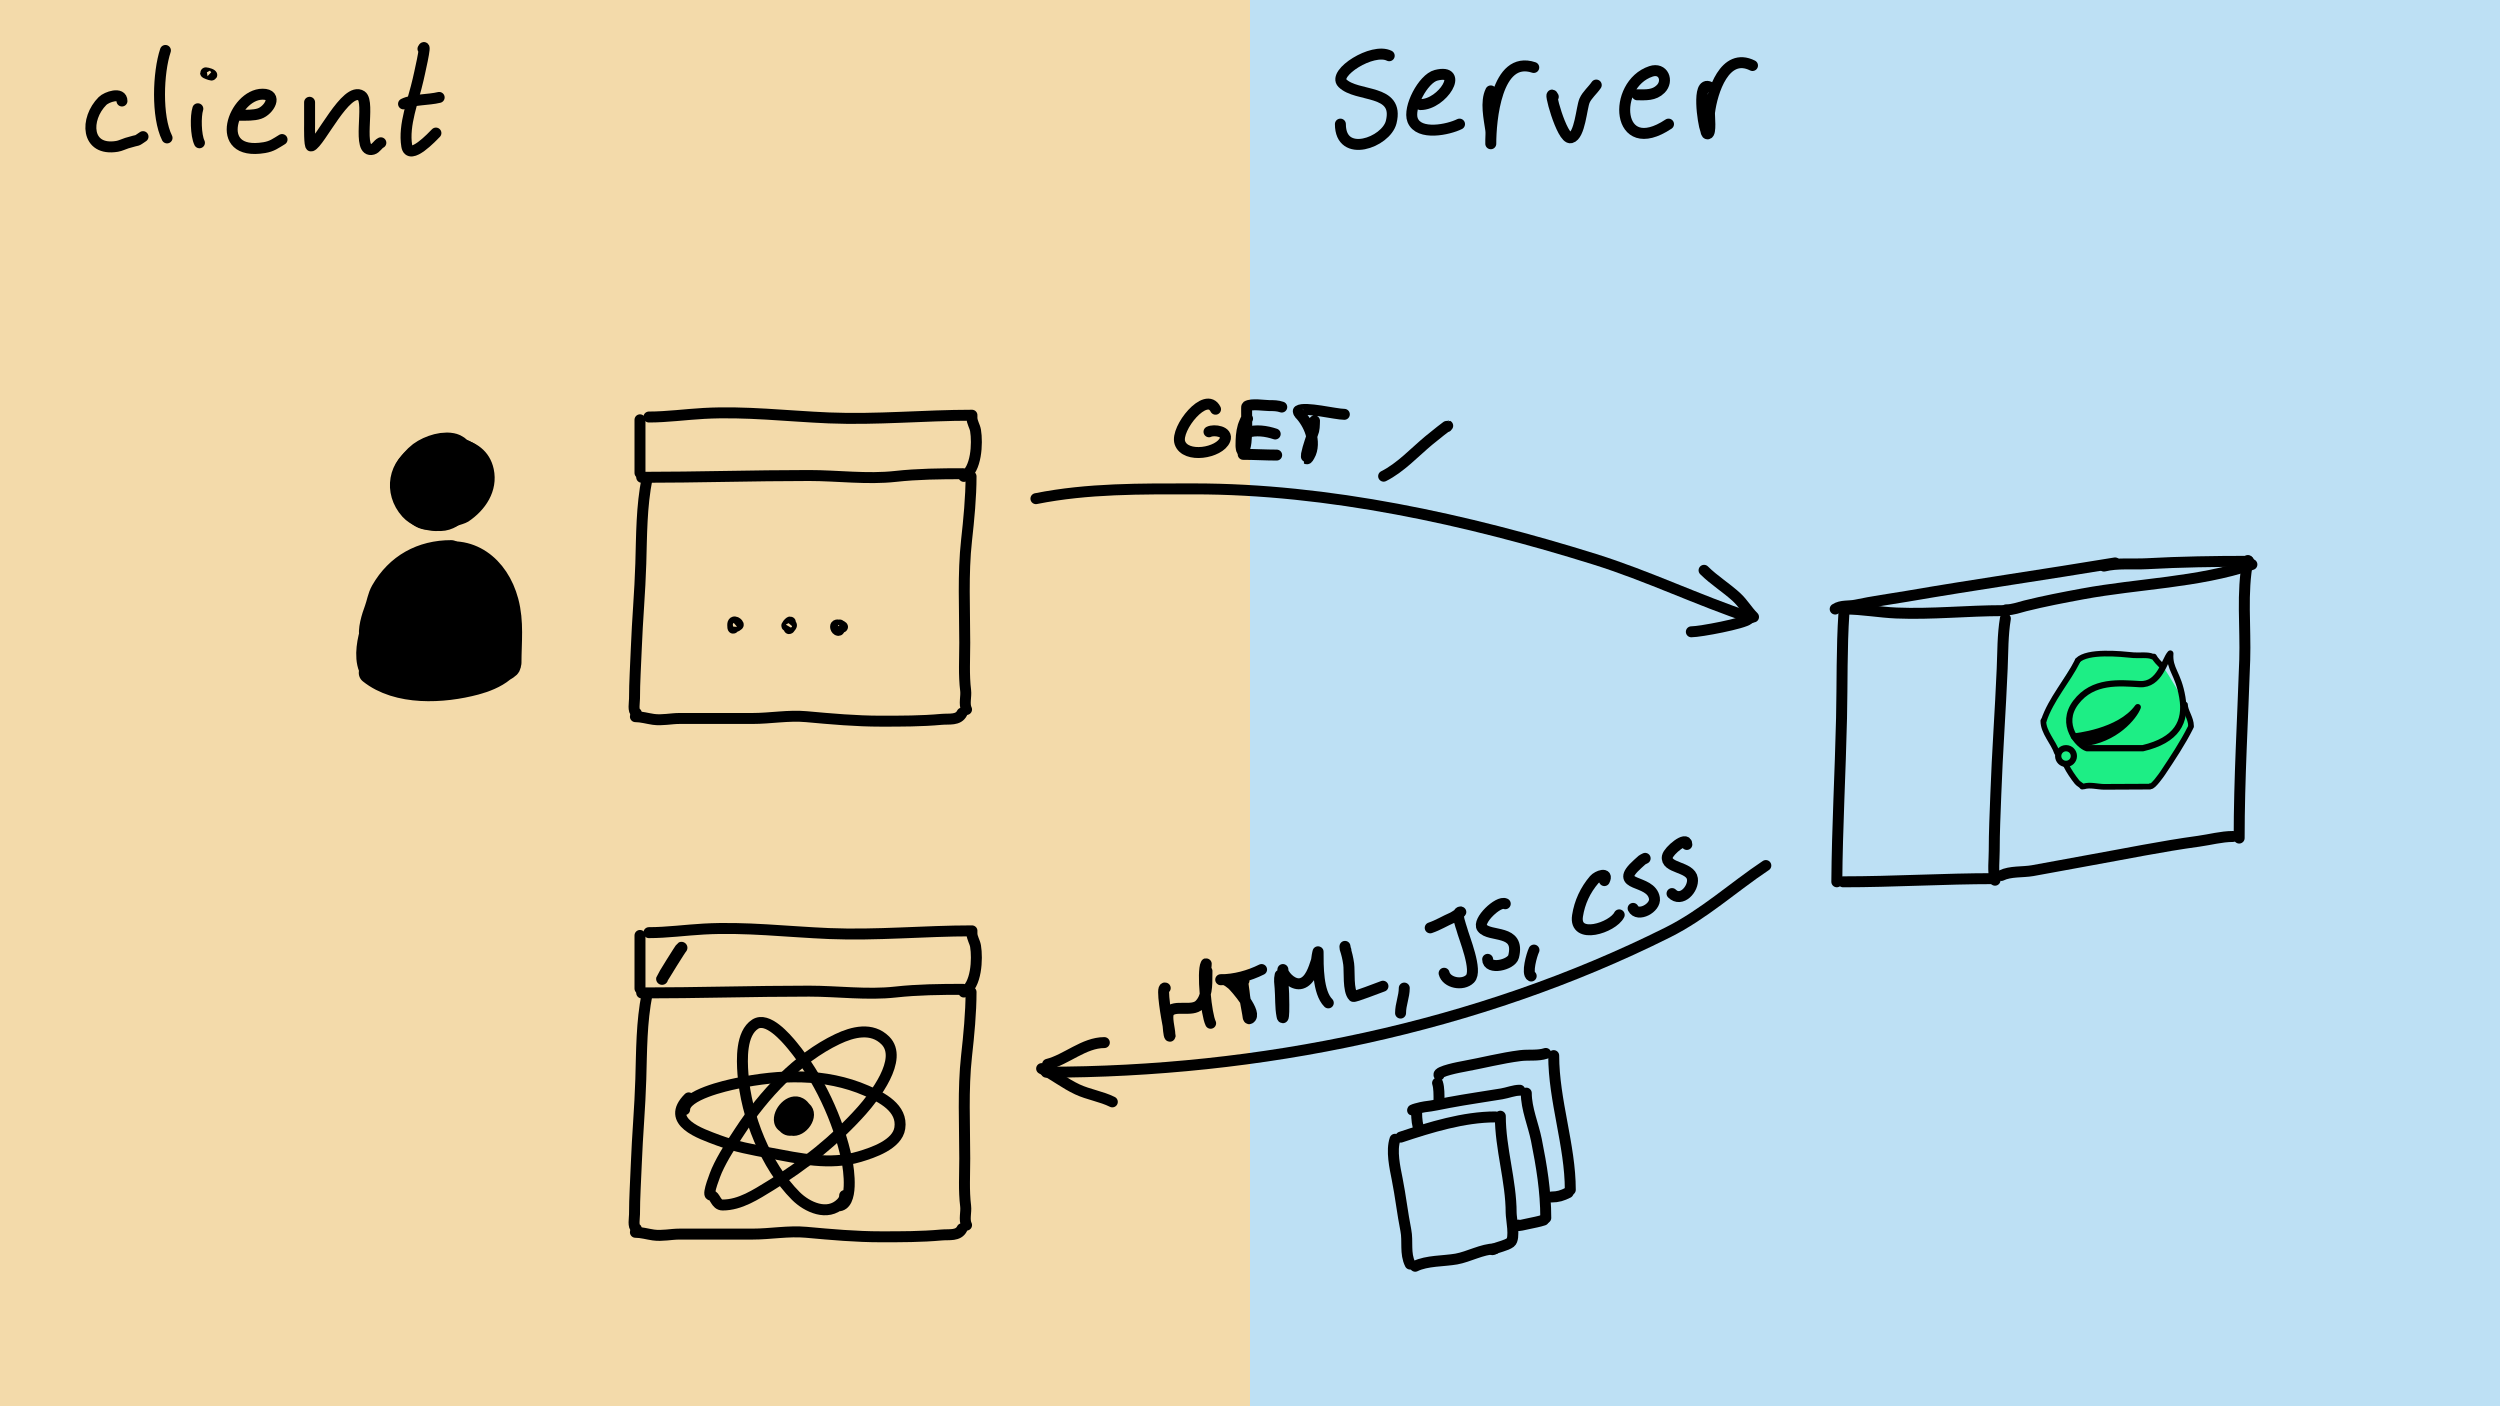 <?xml version="1.0" encoding="UTF-8" standalone="no"?>
<!DOCTYPE svg PUBLIC "-//W3C//DTD SVG 1.1//EN" "http://www.w3.org/Graphics/SVG/1.1/DTD/svg11.dtd">
<!-- Created with Vectornator (http://vectornator.io/) -->
<svg height="100%" stroke-miterlimit="10" style="fill-rule:nonzero;clip-rule:evenodd;stroke-linecap:round;stroke-linejoin:round;" version="1.1" viewBox="0 0 1280 720" width="100%" xml:space="preserve" xmlns="http://www.w3.org/2000/svg" xmlns:xlink="http://www.w3.org/1999/xlink">
<defs/>
<clipPath id="ArtboardFrame">
<rect height="720" width="1280" x="0" y="0"/>
</clipPath>
<g clip-path="url(#ArtboardFrame)" id="Layer-2">
<path d="M-6.39488e-14 0L640 0L640 720L-6.39488e-14 720L-6.39488e-14 0Z" fill="#f3daaa" fill-rule="nonzero" opacity="1" stroke="none"/>
<path d="M640 0L1280 0L1280 720L640 720L640 0Z" fill="#bde0f4" fill-rule="nonzero" opacity="1" stroke="none"/>
</g>
<g clip-path="url(#ArtboardFrame)" id="Layer-1">
<path d="M172.586-162.748C171.459-163.03 170.332-163.311 169.205-163.593" fill="none" opacity="1" stroke="#000000" stroke-linecap="round" stroke-linejoin="round" stroke-width="6.094"/>
<g opacity="1">
<g opacity="1">
<path d="M232.055 266.692C235.548 265.753 224.888 268.868 223.352 268.868C218.254 268.868 211.758 266.364 208.288 262.508C198.989 252.176 201.538 236.928 213.979 230.707C225.548 224.922 246.393 224.866 249.797 240.75C251.889 250.515 246.061 259.196 238.08 264.517C236.628 265.485 226.466 268.196 232.055 266.692Z" fill="none" opacity="1" stroke="#000000" stroke-linecap="round" stroke-linejoin="round" stroke-width="6.094"/>
<path d="M222.8 257.889C218.693 261.997 216.733 259.225 216.733 254.552C216.733 250.043 220.41 244.505 223.407 241.508C224.484 240.431 226.759 238.359 228.564 239.081C235.575 241.886 235.454 248.66 232.508 254.552C231.062 257.444 227.827 261.406 224.014 260.316C214.735 257.665 214.079 242.57 224.317 240.295C225.294 240.078 226.638 239.701 227.654 239.991C237.516 242.809 229.15 265.589 217.946 257.586C211.29 252.832 214.335 245.279 219.767 241.205C221.473 239.925 224.59 237.55 227.047 238.778C228.7 239.604 228.564 243.039 228.564 244.542C228.564 250.765 225.622 255.159 219.16 255.159C217.851 255.159 216.884 255.098 215.823 254.249C210.938 250.341 213.918 242.88 218.25 239.991C219.37 239.245 222.099 236.794 223.71 237.868C225.536 239.085 225.955 243.327 226.137 245.148C226.327 247.044 226.841 249.035 226.137 250.912C225.659 252.187 224.971 254.225 223.71 254.856C211.215 261.103 211.23 241.517 218.857 239.991C221.51 239.461 221.994 243.046 222.193 244.845C222.568 248.215 223.403 256.83 219.463 258.799C217.191 259.936 213.273 254.968 212.789 253.036C210.971 245.764 211.579 243.022 217.036 237.565C219.878 234.723 226.371 232.212 230.384 233.014C231.497 233.237 232.288 234.686 233.418 235.138C238.375 237.121 241.353 239.702 240.395 245.452C239.904 248.397 239.185 251.819 237.058 253.946C236.296 254.707 233.488 255.299 233.114 254.552" fill="none" opacity="1" stroke="#000000" stroke-linecap="round" stroke-linejoin="round" stroke-width="22.796"/>
</g>
<g opacity="1">
<path d="M189.067 341.737C186.764 335.98 188.431 327.371 190.36 321.8C195.795 306.099 208.064 293.075 221.743 283.955" fill="none" opacity="1" stroke="#000000" stroke-linecap="round" stroke-linejoin="round" stroke-width="11.129"/>
<path d="M221.927 284.325C240.3 278.2 255.148 289.924 259.956 307.954C262.775 318.526 261.433 328.686 261.433 339.337" fill="none" opacity="1" stroke="#000000" stroke-linecap="round" stroke-linejoin="round" stroke-width="11.129"/>
<path d="M261.064 340.814C261.064 341.817 258.538 342.919 257.741 343.583C253.875 346.805 248.301 348.956 243.526 350.229C226.942 354.651 203.626 356.005 189.252 344.506" fill="none" opacity="1" stroke="#000000" stroke-linecap="round" stroke-linejoin="round" stroke-width="11.129"/>
<path d="M194.837 342.795C190.007 344.405 192.047 332.421 192.047 329.502C192.047 328.144 192.076 326.749 192.211 325.399C192.244 325.068 192.375 324.414 192.375 324.414C192.375 324.414 192.345 325.181 192.375 325.563C192.497 327.148 192.637 328.731 192.703 330.323C192.834 333.47 193.374 336.538 193.688 339.677C193.82 340.996 194.016 342.291 194.016 343.616C194.016 343.944 193.688 344.6 194.016 344.6C194.783 344.6 194.221 341.154 194.18 340.826C193.595 336.144 193.226 331.074 193.852 326.384C193.868 326.261 194.908 320.059 196.149 320.804C196.878 321.241 197.071 324.339 197.134 324.907C197.61 329.193 197.626 333.723 197.626 338.036C197.626 340.089 198.084 343.129 197.298 345.093C197.253 345.206 197.244 345.476 197.134 345.421C196.659 345.184 196.652 340.612 196.642 340.333C196.418 334.515 196.509 328.558 197.134 322.773C197.389 320.412 197.404 319.89 197.955 317.686C198.194 316.729 198.593 313.972 198.939 314.896C200.865 320.03 199.398 330.614 198.775 336.067C198.593 337.658 198.335 339.239 198.119 340.826C198.052 341.317 198.03 341.813 197.955 342.303C197.904 342.632 197.791 343.62 197.791 343.288C197.791 334.897 198.148 326.29 199.596 318.014C199.667 317.606 201.307 309.035 202.714 309.973C203.678 310.615 203.464 318.321 203.37 319.327C202.91 324.276 201.341 329.259 200.252 334.097C199.752 336.322 199.655 339.722 198.611 341.81C198.285 342.463 198.975 340.396 199.103 339.677C199.268 338.755 199.303 337.815 199.432 336.887C199.839 333.957 200.025 333.309 200.581 330.323C201.802 323.757 203.046 317.176 204.355 310.629C204.743 308.691 205.382 306.303 205.996 304.393C206.283 303.502 207.197 301.323 207.309 301.603C207.83 302.905 206.889 306.222 206.653 307.347C205.512 312.765 204.025 318.096 202.55 323.43C202.175 324.784 201.319 327.929 200.909 329.502C200.751 330.106 200.219 331.899 200.416 331.307C203.584 321.805 204.889 311.689 208.294 302.259C208.549 301.552 209.714 298.476 210.263 297.5C210.51 297.06 210.828 296.071 211.248 296.351C212.097 296.917 210.931 301.869 210.92 301.931C209.965 307.387 208.377 312.664 206.981 318.014C206.761 318.857 205.828 322.974 205.504 324.086C205.329 324.685 204.612 326.371 205.012 325.891C206.949 323.567 207.158 319.15 208.13 316.373C209.807 311.581 211.775 306.913 213.381 302.095C214.364 299.148 215.056 296.569 216.664 293.889C217.046 293.251 217.5 291.513 217.977 292.084C219.213 293.568 217.627 298.385 217.32 299.797C216.674 302.771 214.426 313.031 212.233 315.224C211.754 315.703 212.528 313.902 212.725 313.255C212.892 312.705 214.095 308.8 214.202 308.495C215.611 304.503 217.383 300.666 218.797 296.679C219.266 295.358 219.712 294.025 220.274 292.741C220.451 292.337 220.882 291.153 220.931 291.592C221.3 294.915 219.699 299.265 218.797 302.423C218.369 303.92 217.884 305.403 217.32 306.854C217.143 307.31 216.412 308.587 216.664 308.167C219.371 303.655 220.78 298.304 223.064 293.561C223.669 292.305 224.246 291.034 224.869 289.787C225.1 289.325 225.459 288.012 225.69 288.474C227.03 291.154 224.25 297.12 223.556 299.797C223.244 301.002 222.572 302.481 222.572 303.736C222.572 303.846 222.462 304.064 222.572 304.064C223.177 304.064 224.337 300.224 224.377 300.126C225.609 297.1 226.826 294.051 227.823 290.935C228.124 289.996 228.407 289.047 228.808 288.145C228.878 287.987 228.948 287.482 228.972 287.653C229.576 291.877 227.262 297.648 226.346 301.767C225.938 303.603 225.306 306.289 225.526 306.362C226.45 306.67 227.814 301.463 227.823 301.439C229.145 298.024 231.01 294.809 232.419 291.428C233.393 289.088 234.183 288.379 234.224 288.474C234.735 289.667 234.001 291.757 233.731 292.905C233.601 293.461 232.668 294.546 233.239 294.546C234.27 294.546 235.436 289.874 235.537 288.966C235.561 288.749 235.537 288.31 235.537 288.31C235.537 288.31 235.478 289.738 235.373 290.443C235.1 292.261 234.982 294.019 234.88 295.859C234.88 295.861 234.546 298.488 235.373 297.992C236.785 297.145 236.779 292.017 236.85 290.607C236.893 289.733 236.85 288.857 236.85 287.981C236.85 287.653 236.996 286.703 236.85 286.997C236.006 288.683 235.133 294.844 237.998 295.202C239.993 295.452 240.659 291.159 241.117 289.787C241.264 289.343 241.278 288.143 241.609 288.474C242.776 289.64 242.4 296.098 243.742 298.485C243.789 298.568 245.837 301.477 246.04 301.274C247.114 300.2 246.447 295.504 246.532 294.054C246.568 293.45 246.505 291.675 246.696 292.248C247.417 294.409 245.6 302.532 249.158 303.244C250.161 303.444 249.879 296.601 249.815 295.695C249.764 294.983 249.876 292.885 249.65 293.561C248.435 297.207 250.172 302.766 252.112 305.87C252.118 305.879 254.305 308.764 254.41 308.66C254.988 308.081 254.224 304.941 254.081 304.229C253.995 303.796 253.831 302.483 253.917 302.916C255.907 312.865 259.661 322.262 259.661 332.456C259.661 334.971 259.825 337.552 259.825 339.841C259.825 340.028 259.931 340.736 259.661 340.826C258.414 341.242 258.699 335.897 257.364 336.231C256.518 336.442 257.452 340.246 256.871 340.826C255.495 342.202 252.172 342.482 250.471 343.616C246.527 346.245 236.292 349.349 231.434 348.539C227.234 347.839 223.459 346.57 219.125 346.57C214.702 346.57 208.741 348.86 204.847 348.211C201.295 347.619 201.395 340.29 201.073 337.872C200.933 336.821 200.934 335.795 200.745 334.754C200.654 334.257 200.416 332.772 200.416 333.277C200.416 336.319 201.131 339.632 202.222 342.467C202.395 342.918 204.143 345.759 205.012 344.6C206.15 343.082 205.106 335.338 205.012 333.441C204.952 332.243 204.892 330.865 205.012 329.666C205.034 329.442 204.982 328.894 205.176 329.01C205.929 329.461 209.539 338.943 210.427 340.498C211.056 341.598 211.724 342.704 212.397 343.78C212.566 344.05 212.746 344.886 212.889 344.6C213.371 343.637 211.87 341.216 211.576 340.333C210.083 335.853 208.581 331.595 207.966 326.876C207.906 326.419 207.841 321.172 207.966 321.296C210.133 323.464 211.773 333.925 212.233 337.051C212.458 338.582 212.659 340.116 212.889 341.646C213.02 342.519 212.823 345.061 213.217 344.272C214.129 342.449 212.497 338.146 212.233 336.231C211.559 331.35 211.084 326.385 211.084 321.46C211.084 320.181 210.507 315.144 211.576 314.075C212.134 313.517 212.64 315.296 212.889 316.045C213.754 318.64 214.365 321.313 215.187 323.922C216.566 328.304 218.106 332.566 219.125 337.051C219.696 339.562 219.935 340.585 220.11 343.123C220.174 344.051 220.11 344.983 220.11 345.913C220.11 346.077 220.257 346.479 220.11 346.406C218.753 345.727 218.629 339.717 218.469 338.528C217.638 332.381 216.96 326.193 216.828 319.983C216.762 316.904 216.773 313.693 217.156 310.629C217.27 309.719 217.404 307.287 217.977 308.003C219.052 309.348 219.011 315.257 219.125 316.537C219.71 323.09 221.305 335.049 218.797 341.318C218.574 341.877 218.745 340.112 218.797 339.513C218.864 338.748 218.912 337.982 218.961 337.215C219.168 334.01 219.559 330.885 219.946 327.697C220.773 320.872 221.106 313.996 222.079 307.183C222.222 306.182 222.441 302.39 223.392 301.439C224.336 300.495 224.356 304.689 224.541 307.183C224.71 309.464 225.11 315.776 225.198 317.85C225.482 324.585 225.728 331.315 225.198 338.036C225.126 338.94 225.202 340.654 224.705 341.646C224.632 341.793 224.694 341.318 224.705 341.154C224.749 340.497 224.843 339.843 224.869 339.185C224.898 338.474 224.843 337.762 224.869 337.051C224.928 335.462 225.146 333.881 225.198 332.292C225.406 325.841 225.362 319.384 225.362 312.927C225.362 309.747 225.215 311.351 225.69 308.66C225.767 308.225 225.81 306.908 225.854 307.347C226.652 315.325 226.232 323.049 225.198 330.979C224.897 333.28 224.51 335.57 224.213 337.872C224.211 337.883 223.433 343.104 224.541 341.81C226.209 339.865 225.526 334.41 225.526 332.128C225.526 325.178 225.461 318.228 225.854 311.285C226.053 307.776 226.429 304.225 227.167 300.782C227.374 299.818 227.84 297.057 228.152 297.992C229.294 301.419 228.48 307.08 228.48 310.629C228.48 318.886 228.639 327.158 228.316 335.41C228.253 337.017 227.391 344.72 228.152 346.242C228.204 346.346 229.07 344.432 229.136 342.631C229.24 339.839 229.232 337.051 229.464 334.261C230.156 325.964 230.092 317.597 230.941 309.316C230.975 308.991 231.063 302.937 231.762 302.587C231.798 302.569 231.845 303.935 231.926 306.69C231.997 309.097 232.09 311.504 232.09 313.911C232.09 321.456 232.235 329.017 232.419 336.559C232.436 337.273 232.127 342.731 233.239 343.288C234.153 343.745 233.927 341.347 234.06 340.333C234.374 337.924 234.291 335.369 234.224 332.948C233.99 324.54 232.419 316.276 232.419 307.839C232.419 305.852 232.419 303.897 232.747 301.931C232.784 301.708 232.685 301.274 232.911 301.274C233.793 301.274 233.184 303.02 233.239 303.9C233.308 305.004 233.55 310.275 233.567 311.121C233.729 319.212 233.5 327.322 233.731 335.41C233.737 335.603 233.759 341.154 234.716 341.154C236.412 341.154 236.162 336.589 236.193 335.738C236.431 329.316 235.588 322.923 235.044 316.537C234.882 314.634 233.488 301.354 234.716 300.126C235.097 299.745 235.371 301.671 235.701 304.393C236.079 307.51 236.058 307.752 236.357 311.121C237.047 318.878 237.325 326.643 237.506 334.425C237.545 336.121 237.506 337.817 237.506 339.513C237.506 340.169 236.85 341.482 237.506 341.482C238.406 341.482 238.47 335.875 238.491 335.574C239.01 328.048 238.506 320.456 238.327 312.927C238.261 310.166 238.201 307.318 238.327 304.557C238.349 304.062 238.421 303.57 238.491 303.08C238.53 302.804 238.609 301.984 238.655 302.259C239.118 305.038 238.548 308.335 238.655 311.121C238.92 318.019 239.68 324.912 240.132 331.8C240.325 334.749 240.46 337.706 240.46 340.662C240.46 342.695 240.563 343.194 240.296 344.929C240.262 345.152 240.203 345.799 240.132 345.585C239.2 342.79 240.835 337.509 241.117 334.754C241.674 329.29 241.848 323.667 241.609 318.178C241.464 314.858 241.013 311.469 240.624 308.167C240.477 306.913 240.401 305.651 240.296 304.393C240.268 304.061 240.132 303.075 240.132 303.408C240.132 312.55 242.062 321.794 242.429 330.979C242.442 331.303 242.235 336.887 243.414 336.887C244.376 336.887 243.913 330.874 243.906 330.651C243.682 323.476 243.239 316.34 243.414 309.152C243.435 308.287 244.557 302.072 244.563 302.095C245.302 304.804 245.186 308.4 245.383 311.121C245.837 317.355 246.324 323.573 246.204 329.83C246.134 333.462 245.712 337.03 245.712 340.662C245.712 340.935 245.438 341.482 245.712 341.482C246.006 341.482 246.001 340.954 246.04 340.662C246.336 338.442 245.936 335.982 245.876 333.769C245.725 328.184 245.358 322.747 244.727 317.193C244.341 313.796 244.44 313.814 244.235 310.629C244.189 309.917 244.108 309.208 244.071 308.495C244.048 308.058 244.071 306.745 244.071 307.183C244.071 315.556 245.383 323.886 245.383 332.292C245.383 332.655 244.993 340.005 245.876 340.005C246.621 340.005 247.278 336.023 247.353 335.574C248.273 330.055 247.681 324.073 247.681 318.506C247.681 316.81 247.764 315.114 247.845 313.419C247.876 312.763 247.716 310.806 247.845 311.45C249.212 318.282 248.83 325.849 248.83 332.784C248.83 333.397 248.347 338.612 249.815 338.856C251.687 339.168 251.32 332.944 251.292 332.128C251.128 327.371 249.911 322.847 249.158 318.178C248.94 316.824 248.928 315.444 248.83 314.075C248.806 313.743 248.666 313.091 248.666 313.091C248.666 313.091 248.851 314.628 248.994 315.388C249.423 317.678 249.835 319.972 250.143 322.281C250.603 325.734 250.934 329.143 251.127 332.62C251.194 333.816 251.311 336.074 251.456 337.379C251.518 337.939 251.878 339.255 252.276 338.856C255.363 335.77 253.425 320.332 253.425 315.881C253.425 315.113 253.532 317.412 253.589 318.178C253.808 321.131 253.753 320.145 253.753 323.102C253.753 323.841 253.482 332.841 253.589 332.948C253.931 333.291 254.246 329.408 254.246 329.174C254.246 326.501 254.394 323.789 254.081 321.132C253.979 320.261 253.676 317.663 253.917 318.506C254.801 321.599 254.574 325.479 254.574 328.681C254.574 329.721 254.574 330.76 254.574 331.8C254.574 332.132 254.44 332.933 254.738 332.784C255.721 332.293 255.887 323.927 255.887 322.609C255.887 321.57 255.8 320.527 255.887 319.491C255.914 319.159 256.051 318.174 256.051 318.506C256.051 319.382 256.051 320.257 256.051 321.132" fill="none" opacity="1" stroke="#000000" stroke-linecap="round" stroke-linejoin="round" stroke-width="11.129"/>
<path d="M189.7 326.712C188.408 322.834 190.723 315.704 192.095 312.046C193.287 308.868 193.689 305.44 195.388 302.467C203.068 289.026 215.76 282.113 231.007 282.113" fill="none" opacity="1" stroke="#000000" stroke-linecap="round" stroke-linejoin="round" stroke-width="11.129"/>
</g>
</g>
<g opacity="1">
<path d="M327.672 214.941C327.672 224.009 327.672 233.076 327.672 242.144" fill="none" opacity="1" stroke="#000000" stroke-linecap="round" stroke-linejoin="round" stroke-width="5.611"/>
<path d="M332.239 213.515C341.371 213.515 351.077 212.187 360.343 211.673C381.702 210.486 403.095 213.089 424.384 213.976C448.854 214.996 473.218 212.594 497.639 212.594" fill="none" opacity="1" stroke="#000000" stroke-linecap="round" stroke-linejoin="round" stroke-width="5.611"/>
<path d="M328.553 244.384C357.11 244.384 385.638 243.463 414.248 243.463C428.75 243.463 444.024 245.529 458.477 243.923C469.742 242.672 481.667 242.541 493.032 242.541" fill="none" opacity="1" stroke="#000000" stroke-linecap="round" stroke-linejoin="round" stroke-width="5.611"/>
<path d="M497.639 213.976C497.639 216.125 499.119 218.248 499.482 220.426C500.556 226.873 499.943 240.698 493.492 243.923" fill="none" opacity="1" stroke="#000000" stroke-linecap="round" stroke-linejoin="round" stroke-width="5.611"/>
<path d="M325.789 365.094C323.946 364.172 324.867 359.677 324.867 357.722C324.867 349.061 325.469 340.559 325.789 331.921C326.323 317.489 327.668 303.056 328.092 288.613C328.525 273.919 328.422 259.322 331.318 244.845" fill="none" opacity="1" stroke="#000000" stroke-linecap="round" stroke-linejoin="round" stroke-width="5.611"/>
<path d="M494.875 363.251C493.487 360.476 494.792 356.605 494.414 353.576C493.416 345.589 493.953 337.244 493.953 329.157C493.953 311.879 492.97 293.775 494.875 276.635C496.051 266.044 497.178 254.485 497.178 243.923" fill="none" opacity="1" stroke="#000000" stroke-linecap="round" stroke-linejoin="round" stroke-width="5.611"/>
<path d="M492.571 365.094C490.634 368.968 486.105 367.943 481.974 368.319C471.765 369.247 461.384 369.24 451.106 369.24C438.229 369.24 425.618 368.096 412.866 366.936C403.702 366.103 394.391 367.858 385.222 367.858C372.783 367.858 360.343 367.858 347.904 367.858C343.506 367.858 338.996 368.955 334.543 368.319C331.492 367.883 328.34 366.936 325.328 366.936" fill="none" opacity="1" stroke="#000000" stroke-linecap="round" stroke-linejoin="round" stroke-width="5.611"/>
<path d="M375.506 321.043C376.687 317.261 375.159 324.746 375.159 320.002C375.159 316.713 378.473 319.464 377.934 320.002C377.054 320.883 375.458 321.199 375.506 321.043Z" fill="none" opacity="1" stroke="#000000" stroke-linecap="round" stroke-linejoin="round" stroke-width="5.611"/>
<path d="M403.256 319.655C401.402 321.893 406.404 318.577 404.991 320.696C402.024 325.145 406.976 315.167 403.256 319.655Z" fill="none" opacity="1" stroke="#000000" stroke-linecap="round" stroke-linejoin="round" stroke-width="5.611"/>
<path d="M431.353 321.043C430.931 321.438 429.966 320.002 429.966 320.002C429.966 320.002 430.225 322.777 429.272 322.777C428.618 322.777 428.043 322.024 427.884 321.39C427.198 318.645 431.762 320.661 431.353 321.043Z" fill="none" opacity="1" stroke="#000000" stroke-linecap="round" stroke-linejoin="round" stroke-width="5.611"/>
</g>
<path d="M327.672 478.943C327.672 488.01 327.672 497.078 327.672 506.145" fill="none" opacity="1" stroke="#000000" stroke-linecap="round" stroke-linejoin="round" stroke-width="5.611"/>
<path d="M332.239 477.517C341.371 477.517 351.077 476.189 360.343 475.674C381.702 474.487 403.095 477.09 424.384 477.977C448.854 478.997 473.218 476.595 497.639 476.595" fill="none" opacity="1" stroke="#000000" stroke-linecap="round" stroke-linejoin="round" stroke-width="5.611"/>
<path d="M328.553 508.385C357.11 508.385 385.638 507.464 414.248 507.464C428.75 507.464 444.024 509.53 458.477 507.924C469.742 506.673 481.667 506.542 493.032 506.542" fill="none" opacity="1" stroke="#000000" stroke-linecap="round" stroke-linejoin="round" stroke-width="5.611"/>
<path d="M497.639 477.977C497.639 480.126 499.119 482.249 499.482 484.428C500.556 490.875 499.943 504.699 493.492 507.924" fill="none" opacity="1" stroke="#000000" stroke-linecap="round" stroke-linejoin="round" stroke-width="5.611"/>
<path d="M325.789 629.095C323.946 628.173 324.867 623.679 324.867 621.723C324.867 613.062 325.469 604.56 325.789 595.923C326.323 581.49 327.668 567.057 328.092 552.615C328.525 537.92 328.422 523.323 331.318 508.846" fill="none" opacity="1" stroke="#000000" stroke-linecap="round" stroke-linejoin="round" stroke-width="5.611"/>
<path d="M494.875 627.252C493.487 624.477 494.792 620.606 494.414 617.577C493.416 609.591 493.953 601.245 493.953 593.158C493.953 575.88 492.97 557.777 494.875 540.636C496.051 530.045 497.178 518.486 497.178 507.924" fill="none" opacity="1" stroke="#000000" stroke-linecap="round" stroke-linejoin="round" stroke-width="5.611"/>
<path d="M492.571 629.095C490.634 632.969 486.105 631.944 481.974 632.32C471.765 633.248 461.384 633.241 451.106 633.241C438.229 633.241 425.618 632.097 412.866 630.938C403.702 630.105 394.391 631.859 385.222 631.859C372.783 631.859 360.343 631.859 347.904 631.859C343.506 631.859 338.996 632.956 334.543 632.32C331.492 631.884 328.34 630.938 325.328 630.938" fill="none" opacity="1" stroke="#000000" stroke-linecap="round" stroke-linejoin="round" stroke-width="5.611"/>
<g opacity="1">
<g opacity="1">
<path d="M1120.91 364.87C1122.22 367.636 1122.22 370.844 1120.91 373.61C1116.72 382.362 1111.77 390.935 1106.29 398.943C1104.55 401.461 1101.77 403.065 1098.72 403.314C1089.04 404.057 1079.14 404.057 1069.47 403.314C1066.42 403.065 1063.64 401.461 1061.9 398.943C1056.42 390.935 1051.47 382.362 1047.27 373.61C1045.96 370.844 1045.96 367.636 1047.27 364.87C1051.47 356.118 1056.42 347.545 1061.9 339.537C1063.64 337.02 1066.42 335.416 1069.47 335.167C1079.14 334.423 1089.04 334.423 1098.72 335.167C1101.77 335.416 1104.55 337.02 1106.29 339.537C1111.77 347.545 1116.72 356.118 1120.91 364.87Z" fill="#1dee85" fill-rule="evenodd" opacity="1" stroke="none"/>
<path d="M1068.52 383.083L1097.13 383.083C1114.47 378.978 1119.52 369.709 1117.36 357.054C1115.2 344.399 1110.61 342.789 1111.21 334.61C1108.18 337.896 1105.95 350.887 1095.55 350.275C1085.15 349.664 1071.5 348.211 1062.85 359.607C1054.19 371.004 1064.32 381.816 1068.52 383.083Z" fill="none" opacity="1" stroke="#000000" stroke-linecap="round" stroke-linejoin="round" stroke-width="3.204"/>
<path d="M1053.79 387.095C1053.79 384.878 1055.59 383.081 1057.8 383.081C1060.02 383.081 1061.82 384.878 1061.82 387.095C1061.82 389.312 1060.02 391.109 1057.8 391.109C1055.59 391.109 1053.79 389.312 1053.79 387.095Z" fill="none" opacity="1" stroke="#000000" stroke-linecap="round" stroke-linejoin="round" stroke-width="3.2"/>
<path d="M1061.82 377.085C1061.82 377.085 1085.2 374.997 1094.54 362.054C1092.75 366.821 1083.16 378.87 1066.31 380.553C1066.24 380.619 1061.82 377.085 1061.82 377.085Z" fill="#000000" fill-rule="evenodd" opacity="1" stroke="#000000" stroke-linecap="round" stroke-linejoin="round" stroke-width="3.2"/>
</g>
<g opacity="1">
<path d="M940.45 451.476C940.662 423.519 942.247 395.607 942.869 367.611C943.267 349.699 942.898 331.751 944.09 313.865" fill="none" opacity="1" stroke="#000000" stroke-linecap="round" stroke-linejoin="round" stroke-width="5.611"/>
<path d="M1021.45 450.673C1020.28 445.999 1021.04 440.362 1021.04 435.608C1021.04 425.92 1021.51 416.363 1021.86 406.699C1022.63 385.238 1024.22 363.823 1025.12 342.367C1025.47 333.927 1025.36 325.052 1026.75 316.716" fill="none" opacity="1" stroke="#000000" stroke-linecap="round" stroke-linejoin="round" stroke-width="5.611"/>
<path d="M1025.52 312.644C1007.36 312.644 989.095 314.621 970.963 313.865C962.34 313.506 953.475 311.83 944.905 311.83" fill="none" opacity="1" stroke="#000000" stroke-linecap="round" stroke-linejoin="round" stroke-width="5.611"/>
<path d="M1021.04 449.859C995.464 449.859 969.437 451.488 943.683 451.488" fill="none" opacity="1" stroke="#000000" stroke-linecap="round" stroke-linejoin="round" stroke-width="5.611"/>
<path d="M939.612 311.83C942.671 309.79 946.697 310.544 950.198 309.794C958.858 307.938 967.499 306.825 976.257 305.315C1011.74 299.198 1047.42 294.133 1082.93 288.214" fill="none" opacity="1" stroke="#000000" stroke-linecap="round" stroke-linejoin="round" stroke-width="5.611"/>
<path d="M1027.15 312.237C1030.58 312.237 1033.6 311.031 1036.92 310.201C1046.6 307.783 1056.44 305.908 1066.24 304.093C1095.08 298.753 1124.92 298.376 1152.97 289.028" fill="none" opacity="1" stroke="#000000" stroke-linecap="round" stroke-linejoin="round" stroke-width="5.611"/>
<path d="M1077.23 289.843C1084.19 288.103 1092.09 289.017 1099.22 288.621C1116.47 287.663 1134.07 287.4 1151.34 287.4" fill="none" opacity="1" stroke="#000000" stroke-linecap="round" stroke-linejoin="round" stroke-width="5.611"/>
<path d="M1024.71 448.23C1029.22 445.978 1035.69 446.652 1040.59 445.787C1050.24 444.085 1059.85 442.216 1069.5 440.494C1088.24 437.147 1106.82 433.295 1125.69 430.722C1131.42 429.941 1137.45 428.279 1143.19 428.279" fill="none" opacity="1" stroke="#000000" stroke-linecap="round" stroke-linejoin="round" stroke-width="5.611"/>
<path d="M1146.45 429.094C1146.45 398.713 1148.29 368.321 1149.3 337.888C1149.85 321.361 1147.67 303.279 1150.93 286.992" fill="none" opacity="1" stroke="#000000" stroke-linecap="round" stroke-linejoin="round" stroke-width="5.611"/>
</g>
</g>
<g opacity="1">
<path d="M62.447 51.713C62.447 46.92 54.602 49.605 52.495 51.713C43.367 60.84 43.825 77.622 59.959 74.933C61.683 74.645 63.264 73.788 64.935 73.274C72.112 71.066 68.86 72.868 73.228 69.957" fill="none" opacity="1" stroke="#000000" stroke-linecap="round" stroke-linejoin="round" stroke-width="5.611"/>
<path d="M84.701 25.832C80.937 37.124 80.119 59.791 85.53 70.614" fill="none" opacity="1" stroke="#000000" stroke-linecap="round" stroke-linejoin="round" stroke-width="5.611"/>
<path d="M101.287 55.687C100.056 59.378 100.247 69.363 102.116 73.102" fill="none" opacity="1" stroke="#000000" stroke-linecap="round" stroke-linejoin="round" stroke-width="5.611"/>
<path d="M108.336 38.272C107.579 37.608 104.533 36.992 105.433 37.443C106.539 37.995 108.895 38.763 108.336 38.272Z" fill="none" opacity="1" stroke="#000000" stroke-linecap="round" stroke-linejoin="round" stroke-width="5.611"/>
<path d="M122.848 59.004C125.953 59.004 129.899 59.142 132.8 58.175C137.873 56.484 142.508 48.223 134.458 48.223C119.689 48.223 108.07 80.126 135.288 75.59C139.291 74.923 141.071 73.447 144.41 71.443" fill="none" opacity="1" stroke="#000000" stroke-linecap="round" stroke-linejoin="round" stroke-width="5.611"/>
<path d="M158.508 52.37C158.508 56.24 158.508 60.11 158.508 63.98C158.508 64.568 158.312 75.102 159.337 74.76C163.724 73.298 177.263 43.865 185.045 49.053C189.865 52.266 182.159 78.902 190.85 76.419C192.552 75.933 193.413 73.893 194.996 73.102" fill="none" opacity="1" stroke="#000000" stroke-linecap="round" stroke-linejoin="round" stroke-width="5.611"/>
<path d="M216.558 25.003C218.8 20.52 214.301 39.72 214.07 40.76C211.745 51.222 206.445 63.839 208.265 74.76C209.603 82.788 221.861 69.458 223.192 68.126" fill="none" opacity="1" stroke="#000000" stroke-linecap="round" stroke-linejoin="round" stroke-width="5.611"/>
<path d="M206.606 53.199C211.385 50.81 219.389 51.247 224.851 49.882" fill="none" opacity="1" stroke="#000000" stroke-linecap="round" stroke-linejoin="round" stroke-width="5.611"/>
</g>
<g opacity="1">
<path d="M711.282 28.545C702.659 24.234 682.203 37.466 687.282 42.545C694.743 50.006 716.606 45.248 712.282 62.545C709.68 72.95 686.282 81.449 686.282 63.545" fill="none" opacity="1" stroke="#000000" stroke-linecap="round" stroke-linejoin="round" stroke-width="5.611"/>
<path d="M727.282 53.545C738.636 53.545 750.085 34.844 735.282 38.545C728.619 40.211 720.77 55.265 723.282 61.545C726.514 69.625 741.651 66.36 747.282 63.545" fill="none" opacity="1" stroke="#000000" stroke-linecap="round" stroke-linejoin="round" stroke-width="5.611"/>
<path d="M763.282 46.545C760.496 52.117 762.445 60.692 763.282 66.545C763.517 68.195 763.282 69.879 763.282 71.545C763.282 72.212 763.282 74.212 763.282 73.545C763.282 61.987 766.014 28.122 785.282 34.545" fill="none" opacity="1" stroke="#000000" stroke-linecap="round" stroke-linejoin="round" stroke-width="5.611"/>
<path d="M795.282 49.545C792.221 43.423 799.558 71.726 804.282 70.545C808.947 69.379 809.718 55.194 811.282 51.545C812.532 48.628 815.525 46.18 817.282 43.545" fill="none" opacity="1" stroke="#000000" stroke-linecap="round" stroke-linejoin="round" stroke-width="5.611"/>
<path d="M838.282 48.545C842.632 48.545 846.879 48.948 850.282 45.545C854.376 41.451 851.635 34.427 845.282 36.545C825.108 43.27 827.275 81.55 854.282 63.545" fill="none" opacity="1" stroke="#000000" stroke-linecap="round" stroke-linejoin="round" stroke-width="5.611"/>
<path d="M875.282 44.545C868.674 41.242 871.933 63.173 873.282 66.545C873.558 67.237 873.536 68.545 874.282 68.545C876.261 68.545 875.092 59.063 875.282 57.545C876.592 47.064 883.048 26.428 897.282 33.545" fill="none" opacity="1" stroke="#000000" stroke-linecap="round" stroke-linejoin="round" stroke-width="5.611"/>
</g>
<path d="M530.393 255.31C557.056 249.978 584.167 250.31 611.393 250.31C679.971 250.31 751.113 265.91 816.393 286.31C843.669 294.834 869.346 307.294 896.393 316.31" fill="none" opacity="1" stroke="#000000" stroke-linecap="round" stroke-linejoin="round" stroke-width="5.611"/>
<path d="M872.476 292C877.515 297.039 883.845 300.881 889.121 305.751C892.437 308.811 894.641 312.717 897.806 315.882" fill="none" opacity="1" stroke="#000000" stroke-linecap="round" stroke-linejoin="round" stroke-width="5.611"/>
<path d="M895.273 316.968C893.038 319.202 870.523 323.481 865.963 323.481" fill="none" opacity="1" stroke="#000000" stroke-linecap="round" stroke-linejoin="round" stroke-width="5.611"/>
<path d="M622.356 209.529C617.508 199.832 601.692 219.442 604.101 226.666C606.85 234.915 624.453 232.041 627.199 225.176C628.933 220.841 621.6 219.779 619.003 221.078" fill="none" opacity="1" stroke="#000000" stroke-linecap="round" stroke-linejoin="round" stroke-width="5.611"/>
<path d="M638.749 214.372C638.749 211.969 636.615 217.759 636.513 218.098C635.532 221.369 635.395 224.78 635.395 228.157C635.395 228.372 635.459 231.467 636.513 230.765C639.381 228.853 637.882 208.368 638.376 208.038C640.656 206.519 647.422 207.666 649.925 207.666C652.282 207.666 654.048 207.674 656.259 208.411" fill="none" opacity="1" stroke="#000000" stroke-linecap="round" stroke-linejoin="round" stroke-width="5.611"/>
<path d="M638.376 221.451C643.027 219.9 648.345 220.675 652.906 222.196" fill="none" opacity="1" stroke="#000000" stroke-linecap="round" stroke-linejoin="round" stroke-width="5.611"/>
<path d="M636.513 232.627C642.047 232.627 647.973 233 653.651 233" fill="none" opacity="1" stroke="#000000" stroke-linecap="round" stroke-linejoin="round" stroke-width="5.611"/>
<path d="M673.024 215.49C673.024 214.168 673.021 219.132 672.651 220.333C671.382 224.457 669.775 228.379 668.926 232.627C668.893 232.792 668.835 234.817 668.926 234.863C669.554 235.177 670.055 233.975 670.416 233.372C672.414 230.042 672.248 225.446 671.161 221.823C670.057 218.142 667.75 214.313 665.2 211.764C665.113 211.676 664.474 210.51 664.828 210.274C668.074 208.11 683.814 212.137 688.299 212.137" fill="none" opacity="1" stroke="#000000" stroke-linecap="round" stroke-linejoin="round" stroke-width="5.611"/>
<path d="M708.417 243.804C717.033 239.496 724.207 231.639 731.516 225.549C732.766 224.507 743.435 215.865 740.83 218.47" fill="none" opacity="1" stroke="#000000" stroke-linecap="round" stroke-linejoin="round" stroke-width="5.611"/>
<path d="M904.103 443.156C887.367 454.313 872.408 468.138 853.862 477.411C756.381 526.152 644.48 548.966 535.672 548.966" fill="none" opacity="1" stroke="#000000" stroke-linecap="round" stroke-linejoin="round" stroke-width="5.611"/>
<path d="M569.512 564.165C563.934 561.376 557.32 560.435 551.625 557.777C545.137 554.749 539.628 550.288 533.311 547.129" fill="none" opacity="1" stroke="#000000" stroke-linecap="round" stroke-linejoin="round" stroke-width="5.611"/>
<path d="M536.351 544.919C545.972 542.514 554.997 533.803 565.425 533.803" fill="none" opacity="1" stroke="#000000" stroke-linecap="round" stroke-linejoin="round" stroke-width="5.611"/>
<path d="M596.599 505.89C594.259 504.72 597.559 522.551 598.022 524.864C598.095 525.229 598.43 530.557 598.971 530.557C599.287 530.557 598.971 529.924 598.971 529.608C598.971 527.058 597 520.467 598.496 518.223C601.188 514.185 610.299 518.279 614.15 514.428C618.007 510.572 617.945 504.361 617.945 499.248C617.945 494.292 618.145 499.974 617.471 495.928C617.341 495.148 617.824 492.849 617.471 493.556C615.42 497.658 617.6 519.43 619.843 523.916" fill="none" opacity="1" stroke="#000000" stroke-linecap="round" stroke-linejoin="round" stroke-width="5.611"/>
<path d="M636.92 502.095C635.581 499.418 636.871 506.774 636.92 507.313C637.291 511.392 638.148 515.158 638.817 519.172C638.957 520.012 639.004 521.925 639.766 521.544C644.459 519.197 632.304 505.285 630.753 503.992C629.814 503.21 628.179 501.925 626.958 501.62C626.345 501.467 624.428 501.62 625.061 501.62C632.11 501.62 639.621 499.558 645.933 496.402" fill="none" opacity="1" stroke="#000000" stroke-linecap="round" stroke-linejoin="round" stroke-width="5.611"/>
<path d="M655.42 499.248C654.877 501.42 655.231 503.626 655.42 505.89C655.795 510.394 655.489 515.721 656.369 520.121C656.438 520.467 656.49 521.069 656.843 521.069C657.408 521.069 657.318 514.914 657.318 514.428C657.318 510.574 657.224 506.852 656.843 503.043C656.623 500.841 656.843 496.402 656.843 496.402C656.843 496.402 656.726 497.057 656.843 497.351C658.185 500.705 662.496 504.613 666.331 503.518C670.806 502.239 672.646 495.957 673.92 492.133C674.225 491.221 674.206 490.23 674.395 489.287C674.523 488.647 674.869 486.737 674.869 487.389C674.869 494.431 674.702 508.094 680.087 513.479" fill="none" opacity="1" stroke="#000000" stroke-linecap="round" stroke-linejoin="round" stroke-width="5.611"/>
<path d="M689.1 486.441C688.809 485.857 688.626 484.543 688.626 484.543C688.626 484.543 688.526 485.192 688.626 485.492C689.549 488.262 690.098 490.578 690.523 493.556C691.047 497.222 690.053 507.317 692.895 510.159C693.39 510.654 705.919 505.66 708.075 504.941" fill="none" opacity="1" stroke="#000000" stroke-linecap="round" stroke-linejoin="round" stroke-width="5.611"/>
<path d="M718.985 505.89C718.985 510.261 717.088 514.243 717.088 518.698" fill="none" opacity="1" stroke="#000000" stroke-linecap="round" stroke-linejoin="round" stroke-width="5.611"/>
<path d="M732.268 475.056C736.288 473.716 739.782 471.497 743.652 469.838C744.326 469.549 749.574 466.283 747.447 466.992C745.435 467.662 748.139 474.502 748.396 475.53C749.533 480.078 756.758 497.053 752.665 501.146C748.881 504.93 740.614 503.224 739.383 498.3" fill="none" opacity="1" stroke="#000000" stroke-linecap="round" stroke-linejoin="round" stroke-width="5.611"/>
<path d="M770.691 462.722C767.208 460.981 756.171 471.507 758.832 475.056C762.61 480.093 778.539 475.447 774.961 489.761C773.88 494.082 761.678 496.821 761.678 491.184" fill="none" opacity="1" stroke="#000000" stroke-linecap="round" stroke-linejoin="round" stroke-width="5.611"/>
<path d="M785.397 486.441C784.251 488.733 781.538 498.505 783.974 499.723" fill="none" opacity="1" stroke="#000000" stroke-linecap="round" stroke-linejoin="round" stroke-width="5.611"/>
<path d="M821.448 450.863C823.697 446.367 817.94 448.395 816.23 450.389C811.709 455.664 808.755 461.978 807.692 468.889C805.757 481.466 825.74 475.01 829.038 468.415" fill="none" opacity="1" stroke="#000000" stroke-linecap="round" stroke-linejoin="round" stroke-width="5.611"/>
<path d="M842.321 439.478C840.416 440.431 841.124 439.986 838.526 442.324C824.969 454.525 845.355 449.618 847.064 459.876C847.902 464.902 838.509 469.805 836.154 465.094" fill="none" opacity="1" stroke="#000000" stroke-linecap="round" stroke-linejoin="round" stroke-width="5.611"/>
<path d="M863.667 432.363C863.667 427.774 854.295 435.582 853.705 438.53C852.474 444.688 865.604 443.551 866.513 449.914C867.254 455.101 860.82 462.247 856.077 457.504" fill="none" opacity="1" stroke="#000000" stroke-linecap="round" stroke-linejoin="round" stroke-width="5.611"/>
<g opacity="1">
<path d="M717.197 582.206C732.357 577.152 749.517 571.864 765.581 571.864" fill="none" opacity="1" stroke="#000000" stroke-linecap="round" stroke-linejoin="round" stroke-width="5.611"/>
<path d="M724.584 648.319C730.443 645.39 739.258 645.751 745.637 644.626C751.849 643.529 759.05 639.455 765.212 639.455" fill="none" opacity="1" stroke="#000000" stroke-linecap="round" stroke-linejoin="round" stroke-width="5.611"/>
<path d="M768.167 571.495C768.167 587.997 773.707 604.695 773.707 620.988C773.707 623.837 775.924 634.192 773.338 636.131C771.066 637.835 766.838 638.457 764.104 639.824" fill="none" opacity="1" stroke="#000000" stroke-linecap="round" stroke-linejoin="round" stroke-width="5.611"/>
<path d="M714.242 583.314C712.282 589.195 714.173 597.745 715.35 603.628C717.096 612.359 718.074 621.313 719.782 629.852C720.948 635.682 719.249 641.712 721.998 647.211" fill="none" opacity="1" stroke="#000000" stroke-linecap="round" stroke-linejoin="round" stroke-width="5.611"/>
<path d="M726.8 578.882C725.661 576.604 725.322 572.561 725.322 570.017" fill="none" opacity="1" stroke="#000000" stroke-linecap="round" stroke-linejoin="round" stroke-width="5.611"/>
<path d="M723.845 568.54C721.124 568.54 728.151 566.83 729.385 566.693C733.57 566.228 737.816 565.251 741.943 564.477C750.894 562.799 759.893 561.547 768.906 560.045C771.931 559.541 775.107 558.198 778.139 558.198" fill="none" opacity="1" stroke="#000000" stroke-linecap="round" stroke-linejoin="round" stroke-width="5.611"/>
<path d="M777.401 627.266C775.668 628.133 781.818 626.695 782.572 626.528C785.178 625.949 787.819 625.517 790.328 624.681" fill="none" opacity="1" stroke="#000000" stroke-linecap="round" stroke-linejoin="round" stroke-width="5.611"/>
<path d="M781.463 559.676C781.463 567.663 785.088 575.953 786.634 583.683C789.274 596.881 791.436 609.873 791.436 623.573" fill="none" opacity="1" stroke="#000000" stroke-linecap="round" stroke-linejoin="round" stroke-width="5.611"/>
<path d="M736.772 563.369C736.772 560.788 736.847 556.945 736.034 554.505" fill="none" opacity="1" stroke="#000000" stroke-linecap="round" stroke-linejoin="round" stroke-width="5.611"/>
<path d="M794.391 612.862C797.692 612.862 799.935 612.121 802.886 610.646" fill="none" opacity="1" stroke="#000000" stroke-linecap="round" stroke-linejoin="round" stroke-width="5.611"/>
<path d="M795.499 540.469C795.499 563.438 803.994 586.518 803.994 609.168" fill="none" opacity="1" stroke="#000000" stroke-linecap="round" stroke-linejoin="round" stroke-width="5.611"/>
<path d="M736.772 550.442C735.806 548.51 747.763 546.294 749.33 546.01C759.009 544.25 768.794 541.684 778.509 540.469C782.672 539.949 787.445 540.692 791.436 539.361" fill="none" opacity="1" stroke="#000000" stroke-linecap="round" stroke-linejoin="round" stroke-width="5.611"/>
</g>
<path d="M405.391 571.736C404.031 579.355 400.039 565.452 407.548 568.671C410.565 569.964 406.353 576.688 404.142 575.029C400.874 572.578 405.429 566.749 408.683 569.352C410.945 571.161 406.994 575.071 404.823 574.348C403.819 574.013 404.014 571.936 404.142 571.169C404.214 570.733 404.674 569.617 404.823 570.033C405.237 571.194 405.518 571.02 405.391 571.736Z" fill="none" opacity="1" stroke="#000000" stroke-linecap="round" stroke-linejoin="round" stroke-width="5.611"/>
<path d="M406.185 575.483C404.571 578.712 399.911 577.794 399.145 574.348C398.015 569.262 404.569 561.893 409.819 564.81C418.661 569.722 405.008 585.164 400.281 575.71C397.671 570.49 408.071 563.441 412.317 567.081C417.04 571.129 410.635 579.853 405.277 578.663C398.992 577.266 401.159 563.497 407.321 565.037" fill="none" opacity="1" stroke="#000000" stroke-linecap="round" stroke-linejoin="round" stroke-width="5.611"/>
<path d="M363.842 611.872C361.956 611.697 366.541 600.331 366.966 599.374C370.13 592.257 374.543 585.721 378.77 579.239C390.894 560.649 408.454 541.696 428.76 532.026C436.626 528.28 446.37 525.797 453.293 532.72C462.761 542.189 447.406 561.677 441.258 568.593C428.004 583.504 411.515 596.66 394.507 607.012C387.095 611.524 379.007 616.964 369.975 616.964C366.399 616.964 366.286 612.099 363.842 611.872Z" fill="none" opacity="1" stroke="#000000" stroke-linecap="round" stroke-linejoin="round" stroke-width="5.611"/>
<path d="M350.534 568.13C350.534 560.556 371.681 555.838 377.15 554.707C399.226 550.139 422.464 549.232 443.572 558.41C451.411 561.818 462.286 567.303 460.699 577.619C459.404 586.033 446.905 590.159 440.101 592.2C424.861 596.772 409.366 593.143 394.276 590.348C385.467 588.717 376.314 587.026 367.892 583.868C358.574 580.374 340.301 574.429 352.617 562.113" fill="none" opacity="1" stroke="#000000" stroke-linecap="round" stroke-linejoin="round" stroke-width="5.611"/>
<path d="M428.992 617.426C437.379 617.426 434.509 598.367 433.62 594.051C429.391 573.507 419.001 551.439 405.616 535.266C402.375 531.349 392.959 520.326 386.639 524.389C379.311 529.099 379.854 542.522 380.39 549.847C381.967 571.396 392.052 596.918 407.468 612.335C413.265 618.132 423.757 622.892 430.612 616.038C431.759 614.891 432.463 613.729 432.463 612.103" fill="none" opacity="1" stroke="#000000" stroke-linecap="round" stroke-linejoin="round" stroke-width="5.611"/>
<path d="M1046.41 368.996C1050.1 357.913 1058.59 348.632 1063.69 338.445" fill="none" opacity="1" stroke="#000000" stroke-linecap="round" stroke-linejoin="round" stroke-width="2.91"/>
<path d="M1063.8 338.102C1068.85 333.05 1085.65 334.795 1092.41 335.47C1094.87 335.717 1099.79 335.046 1102.02 336.157" fill="none" opacity="1" stroke="#000000" stroke-linecap="round" stroke-linejoin="round" stroke-width="2.91"/>
<path d="M1067 402.636C1069.98 401.644 1074.23 402.865 1077.3 402.865C1085.14 402.865 1092.96 402.75 1100.76 402.75" fill="none" opacity="1" stroke="#000000" stroke-linecap="round" stroke-linejoin="round" stroke-width="2.91"/>
<path d="M1066.09 402.75C1065.47 401.816 1064.19 401.379 1063.46 400.462C1061.43 397.934 1059.29 394.768 1057.85 391.88" fill="none" opacity="1" stroke="#000000" stroke-linecap="round" stroke-linejoin="round" stroke-width="2.91"/>
<path d="M1053.16 385.358C1051.37 379.981 1046.18 374.936 1046.18 369.11" fill="none" opacity="1" stroke="#000000" stroke-linecap="round" stroke-linejoin="round" stroke-width="2.91"/>
<path d="M1101.1 402.522C1102.24 403.09 1106.76 396.668 1107.28 395.885C1112.3 388.352 1117.54 380.511 1121.58 372.429" fill="none" opacity="1" stroke="#000000" stroke-linecap="round" stroke-linejoin="round" stroke-width="2.91"/>
<path d="M1121.81 371.742C1121.81 367.683 1118.72 364.072 1118.72 360.758" fill="none" opacity="1" stroke="#000000" stroke-linecap="round" stroke-linejoin="round" stroke-width="2.91"/>
<path d="M1106.94 341.077C1105.68 339.821 1103.59 337.707 1102.82 336.157" fill="none" opacity="1" stroke="#000000" stroke-linecap="round" stroke-linejoin="round" stroke-width="2.91"/>
<path d="M338.986 501.191C339.167 500.471 348.522 485.456 348.91 485.262" fill="none" opacity="1" stroke="#000000" stroke-linecap="round" stroke-linejoin="round" stroke-width="6.094"/>
</g>
</svg>
